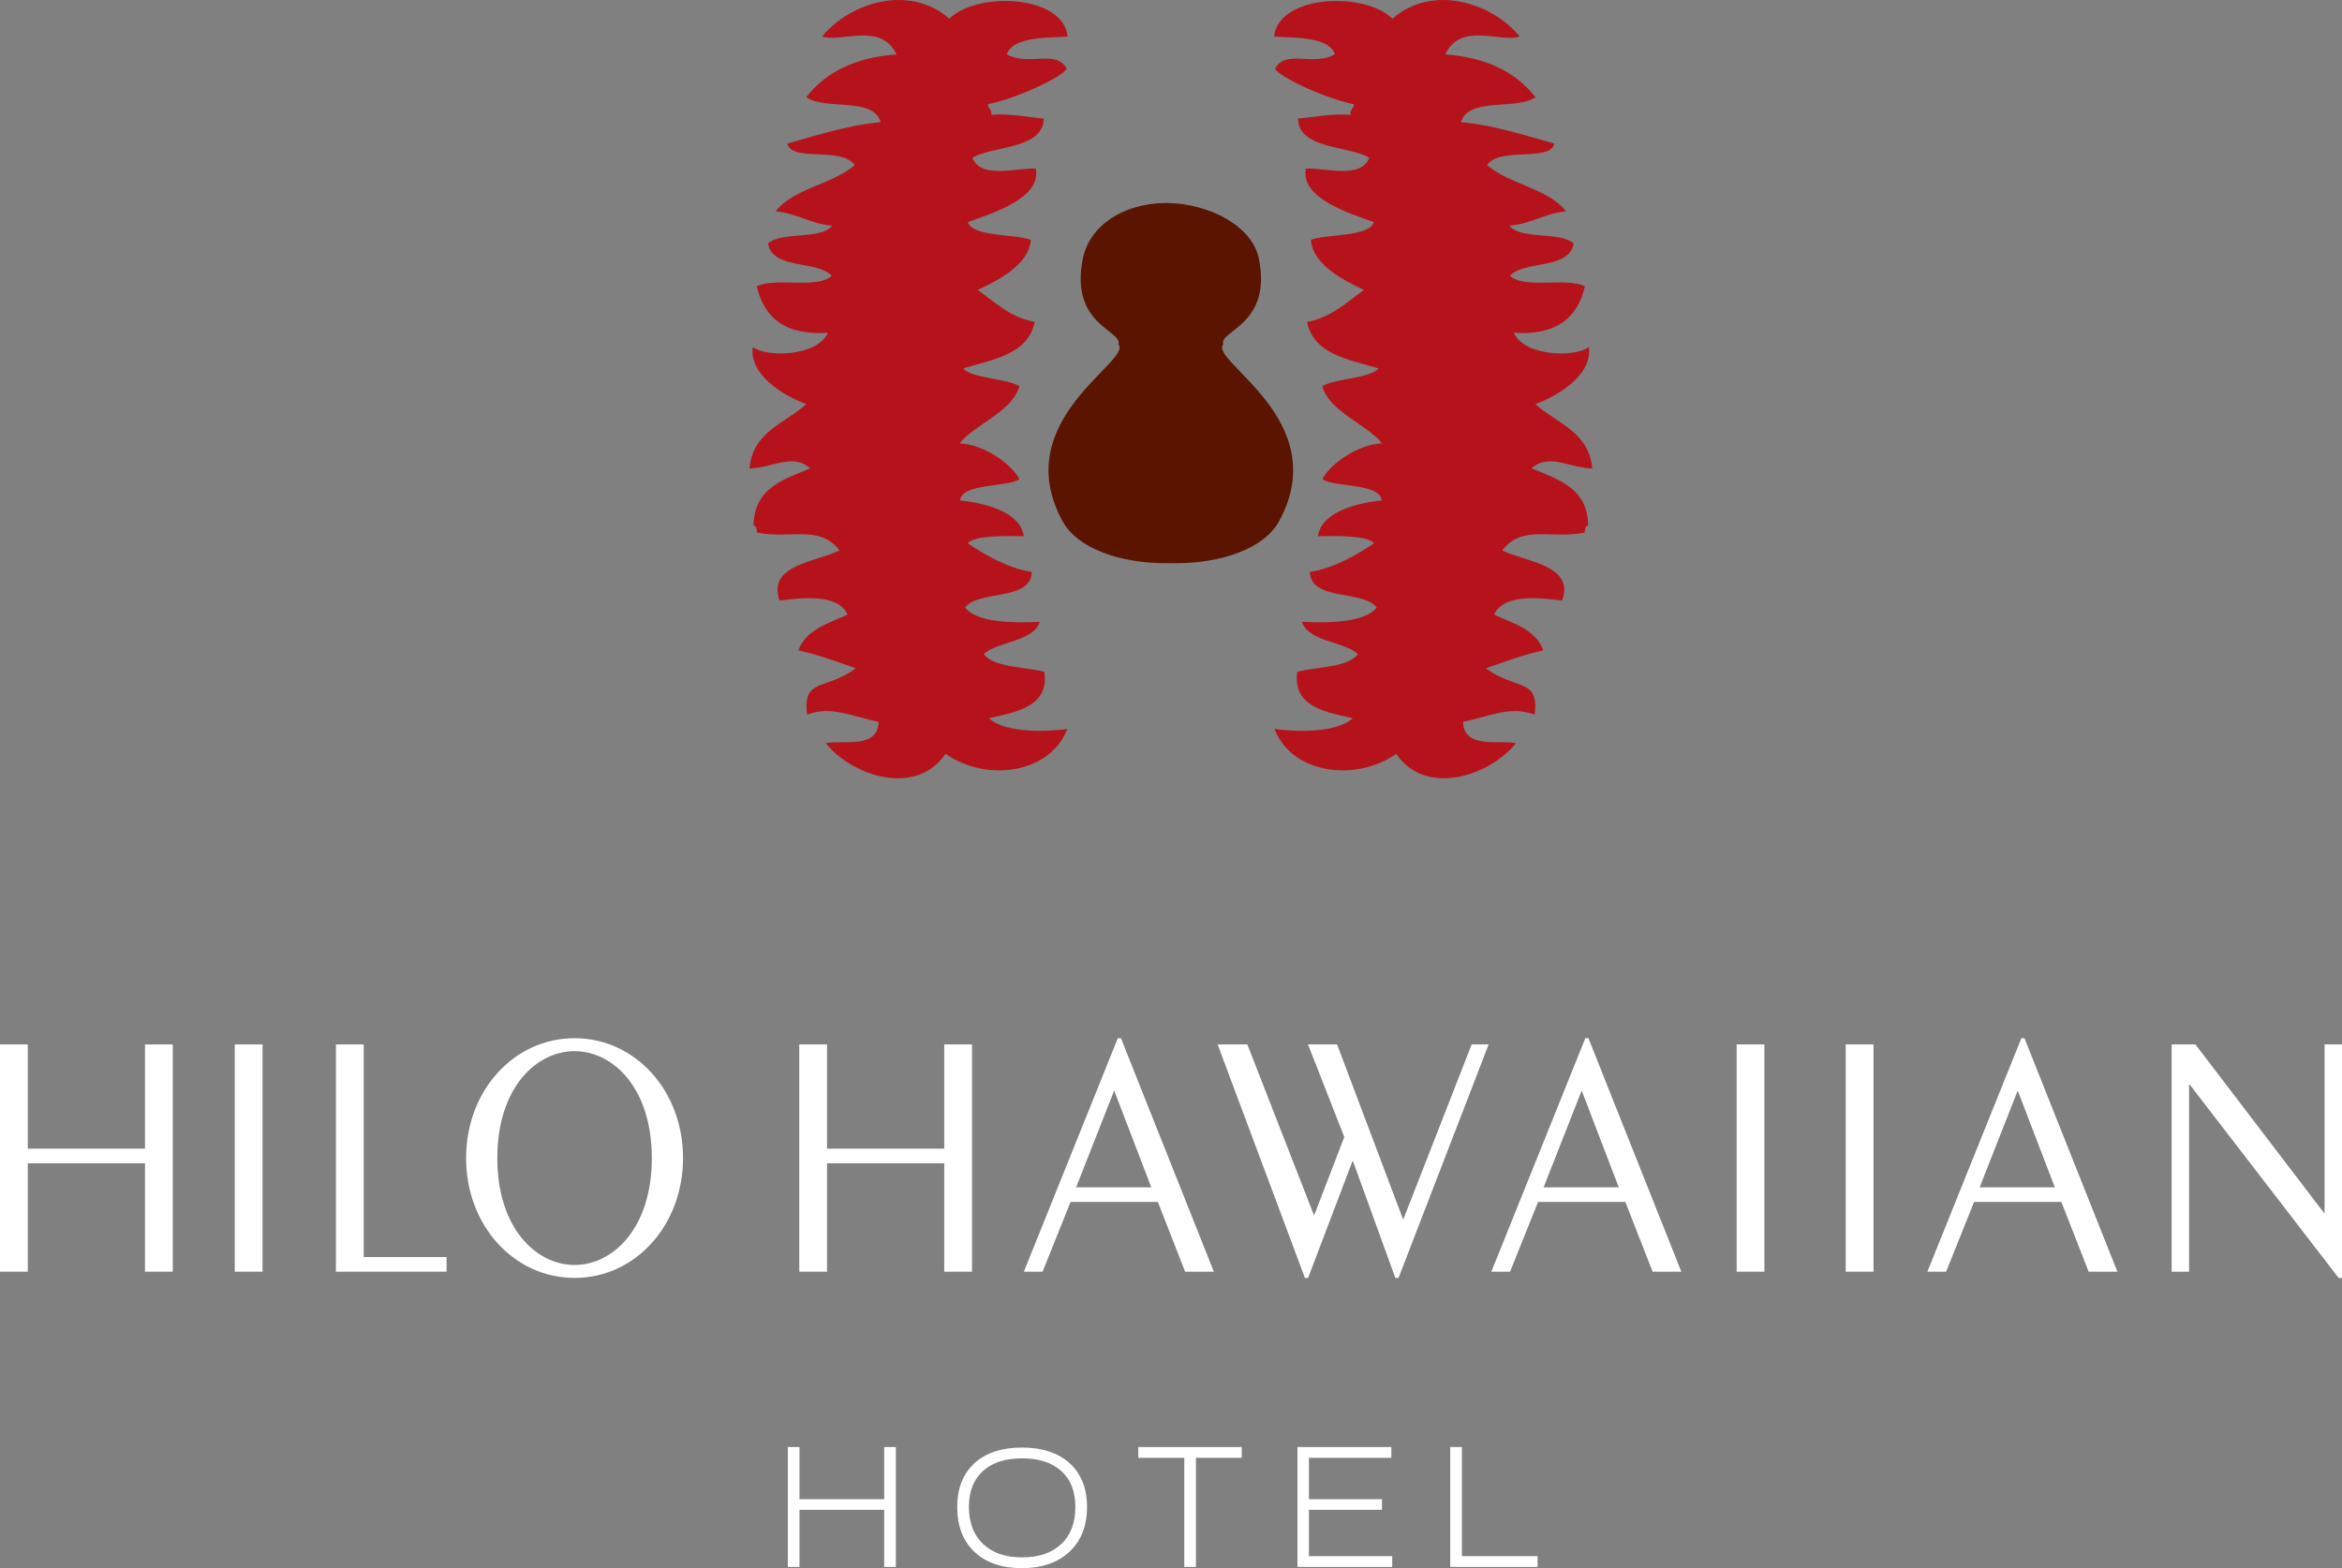<?xml version="1.0" encoding="UTF-8"?><svg id="Layer_1" xmlns="http://www.w3.org/2000/svg" viewBox="0 0 343.692 230.158"><rect x="0" y="0" width="343.692" height="230.158" fill="#808080" stroke="none"/><defs><style>.cls-1{fill:#fff;}.cls-2{fill:#5a1400;}.cls-3{fill:#b5121b;fill-rule:evenodd;}</style></defs><polygon class="cls-1" points="21.277 168.589 4.077 168.589 4.077 153.29 0 153.29 0 186.647 4.077 186.647 4.077 170.739 21.277 170.739 21.277 186.647 25.354 186.647 25.354 153.29 21.277 153.29 21.277 168.589"/><rect class="cls-1" x="34.453" y="153.29" width="4.077" height="33.357"/><polygon class="cls-1" points="53.375 153.29 49.298 153.29 49.298 186.647 65.533 186.647 65.533 184.495 53.375 184.495 53.375 153.29"/><path class="cls-1" d="M84.319,152.378c-8.926,0-15.919,7.726-15.919,17.59s6.993,17.592,15.919,17.592,15.919-7.727,15.919-17.592-6.993-17.59-15.919-17.59ZM84.319,185.661c-5.633,0-11.336-5.391-11.336-15.693s5.703-15.691,11.336-15.691,11.336,5.39,11.336,15.691-5.703,15.693-11.336,15.693Z"/><polygon class="cls-1" points="138.569 168.589 121.369 168.589 121.369 153.29 117.293 153.29 117.293 186.647 121.369 186.647 121.369 170.739 138.569 170.739 138.569 186.647 142.646 186.647 142.646 153.29 138.569 153.29 138.569 168.589"/><path class="cls-1" d="M164.041,152.378l-13.79,34.269h2.75l4.104-10.234h12.811l4.002,10.234h4.219l-13.635-34.269h-.46ZM168.951,174.263h-11.029l5.585-14.2,5.444,14.2Z"/><polygon class="cls-1" points="205.922 179.007 196.221 153.29 191.953 153.29 197.275 166.879 192.845 178.403 183.049 153.29 178.686 153.29 191.434 187.387 191.498 187.56 191.966 187.56 198.515 170.324 204.768 187.56 205.238 187.56 218.461 153.29 215.969 153.29 205.922 179.007"/><path class="cls-1" d="M232.645,152.378l-13.789,34.269h2.75l4.104-10.234h12.81l4.002,10.234h4.22l-13.636-34.269h-.461ZM237.557,174.263h-11.029l5.585-14.2,5.444,14.2Z"/><rect class="cls-1" x="254.854" y="153.29" width="4.076" height="33.357"/><rect class="cls-1" x="270.864" y="153.29" width="4.076" height="33.357"/><path class="cls-1" d="M296.637,152.378l-13.79,34.269h2.749l4.103-10.234h12.812l4.002,10.234h4.219l-13.636-34.269h-.46ZM301.547,174.263h-11.029l5.586-14.2,5.443,14.2Z"/><polygon class="cls-1" points="341.135 153.29 341.135 178.131 322.18 153.29 318.694 153.29 318.694 186.647 321.251 186.647 321.251 159.065 343.196 187.56 343.692 187.56 343.692 153.29 341.135 153.29"/><path class="cls-1" d="M129.757,229.977v-8.382h-12.43v8.382h-1.713v-17.595h1.713v7.656h12.43v-7.656h1.712v17.595h-1.712Z"/><path class="cls-1" d="M156.953,227.745c-1.713,1.608-4.04,2.413-6.981,2.413-2.958,0-5.281-.796-6.967-2.388-1.687-1.592-2.53-3.789-2.53-6.592,0-2.75.856-4.904,2.569-6.461,1.678-1.505,3.988-2.258,6.929-2.258s5.259.753,6.955,2.258c1.729,1.557,2.595,3.711,2.595,6.461,0,2.77-.857,4.957-2.569,6.566ZM155.746,215.898c-1.375-1.237-3.3-1.855-5.774-1.855-2.457,0-4.368.623-5.735,1.868-1.367,1.246-2.05,3.002-2.05,5.268,0,2.284.688,4.088,2.063,5.411,1.375,1.323,3.283,1.985,5.722,1.985,2.474,0,4.399-.652,5.774-1.959,1.375-1.307,2.063-3.118,2.063-5.438,0-2.283-.688-4.043-2.063-5.28Z"/><path class="cls-1" d="M175.506,213.966v16.011h-1.713v-16.011h-6.746v-1.584h15.181v1.584h-6.722Z"/><path class="cls-1" d="M190.402,229.977v-17.595h13.779v1.584h-12.093v6.072h10.718v1.557h-10.718v6.799h12.223v1.583h-13.909Z"/><path class="cls-1" d="M212.823,229.977v-17.595h1.713v16.012h11.106v1.583h-12.819Z"/><path class="cls-3" d="M225.216,104.888c-3.611-1.369-6.574.28-10.509,1.048.099,4.078,5.286,2.61,7.769,3.142-4.004,4.903-13.271,7.863-17.58,1.571-6.195,4.271-15.418,2.788-17.86-3.662,2.466.371,8.975.742,11.493-1.575-3.685-.841-8.935-1.595-8.142-6.808,2.616-.717,7.528-.622,8.888-2.618-1.977-1.831-7.318-1.818-8.21-4.717,4.033.198,9.267.09,10.965-2.095-1.877-2.623-9.676-.886-9.801-5.236,3.519-.512,6.996-2.581,9.418-4.198-1.015-1.237-5.951-1.063-8.242-1.043.502-3.55,5.69-4.886,9.357-5.241-.18-2.589-7.136-1.921-8.698-3.142,1.195-2.309,5.351-5.145,8.755-5.236-2.122-2.763-7.686-4.572-8.765-8.387,1.663-1.13,6.959-1.118,8.256-2.619-4.423-1.344-9.501-2.028-10.501-6.807,3.641-.722,5.82-2.895,8.351-4.717-2.735-1.294-7.48-3.571-7.785-7.331,2.063-.9,8.541-.384,9.247-2.623-3.745-1.323-10.834-3.554-9.975-7.854,2.975-.116,8.006,1.579,9.303-1.571-2.791-1.794-10.406-1.192-10.467-5.765,1.763-.148,5.472-.832,7.717-.523-.17-.846.477-.903.493-1.571-4.228-.887-10.916-3.958-11.58-5.236,1.586-2.911,5.566-.276,8.771-2.094-.817-2.809-7.06-2.404-8.906-2.623.623-6.102,13.159-6.687,17.374-2.618,5.871-5.158,14.65-2.312,18.661,2.618-2.774.961-8.605-2.23-10.931,2.623,6.024.449,10.387,2.597,13.248,6.283-2.855,1.979-9.855-.09-10.915,3.666,5.06.449,10.641,2.321,13.686,3.142-.628,2.746-7.884.408-9.891,3.146,3.289,2.874,8.904,3.373,11.635,6.803-3.211.281-5.116,1.848-8.353,2.103,1.886,2.161,7.282.758,9.461,2.614-.769,3.909-7.013,2.392-9.38,4.717,2.164,2.045,8.206.181,11.013,1.575-1.072,4.643-4.238,7.232-10.435,6.808,1.503,3.442,8.902,3.69,11.014,2.098.569,3.884-4.143,7.018-7.854,8.378,3.12,2.812,7.854,4.024,8.352,9.43-3.217-.012-6.366-2.326-8.897,0,3.95,1.621,8.225,2.928,8.297,8.382-.511.017-.414.644-.537,1.047-4.95.973-9.18-1.204-12.076,2.623,3.421,1.674,10.687,2.127,8.798,7.33-2.384-.206-8.482-1.302-9.995,2.095,2.895,1.278,6.133,2.209,7.226,5.236-3.033.647-5.665,1.691-8.432,2.623,4.55,3.332,7.829,1.36,7.169,6.807Z"/><path class="cls-3" d="M118.436,104.888c3.606-1.369,6.573.28,10.503,1.048-.093,4.078-5.283,2.61-7.773,3.142,4.01,4.903,13.279,7.863,17.588,1.571,6.197,4.271,15.419,2.788,17.862-3.662-2.473.371-8.983.742-11.494-1.575,3.682-.841,8.931-1.595,8.133-6.808-2.608-.717-7.522-.622-8.883-2.618,1.979-1.831,7.327-1.818,8.214-4.717-4.037.198-9.271.09-10.96-2.095,1.87-2.623,9.669-.886,9.789-5.236-3.511-.512-6.993-2.581-9.409-4.198,1.01-1.237,5.949-1.063,8.238-1.043-.499-3.55-5.684-4.886-9.355-5.241.177-2.589,7.135-1.921,8.7-3.142-1.2-2.309-5.354-5.145-8.758-5.236,2.122-2.763,7.683-4.572,8.758-8.387-1.659-1.13-6.957-1.118-8.247-2.619,4.422-1.344,9.496-2.028,10.502-6.807-3.643-.722-5.827-2.895-8.354-4.717,2.736-1.294,7.486-3.571,7.783-7.331-2.062-.9-8.543-.384-9.245-2.623,3.74-1.323,10.833-3.554,9.977-7.854-2.975-.116-8.012,1.579-9.298-1.571,2.781-1.794,10.401-1.192,10.46-5.765-1.763-.148-5.476-.832-7.716-.523.171-.846-.474-.903-.489-1.571,4.23-.887,10.909-3.958,11.576-5.236-1.589-2.911-5.571-.276-8.776-2.094.821-2.809,7.057-2.404,8.911-2.623-.623-6.102-13.16-6.687-17.365-2.618-5.884-5.158-14.659-2.312-18.666,2.618,2.769.961,8.597-2.23,10.927,2.623-6.024.449-10.395,2.597-13.256,6.283,2.861,1.979,9.871-.09,10.918,3.666-5.059.449-10.64,2.321-13.681,3.142.623,2.746,7.884.408,9.89,3.146-3.289,2.874-8.902,3.373-11.636,6.803,3.214.281,5.112,1.848,8.351,2.103-1.878,2.161-7.277.758-9.46,2.614.763,3.909,7.012,2.392,9.378,4.717-2.159,2.045-8.197.181-11.016,1.575,1.08,4.643,4.245,7.232,10.438,6.808-1.498,3.442-8.896,3.69-11.014,2.098-.573,3.884,4.143,7.018,7.851,8.378-3.119,2.812-7.851,4.024-8.342,9.43,3.22-.012,6.358-2.326,8.903,0-3.953,1.621-8.232,2.928-8.311,8.382.511.017.418.644.54,1.047,4.952.973,9.175-1.204,12.076,2.623-3.418,1.674-10.679,2.127-8.793,7.33,2.381-.206,8.477-1.302,9.986,2.095-2.891,1.278-6.125,2.209-7.228,5.236,3.041.647,5.68,1.691,8.44,2.623-4.548,3.332-7.831,1.36-7.167,6.807Z"/><path class="cls-2" d="M171.053,82.664c-6.545-.012-12.905-2.074-15.143-6.206-8.015-14.811,10.356-23.494,8.216-25.91.694-2.041-7.209-2.82-5.208-12.617.973-4.767,5.82-8.049,12.052-8.14h.285c6.23.091,12.491,3.373,13.476,8.14,2.003,9.797-5.906,10.576-5.211,12.617-2.142,2.416,16.235,11.1,8.21,25.91-2.236,4.132-8.587,6.193-15.138,6.206h-1.54Z"/></svg>